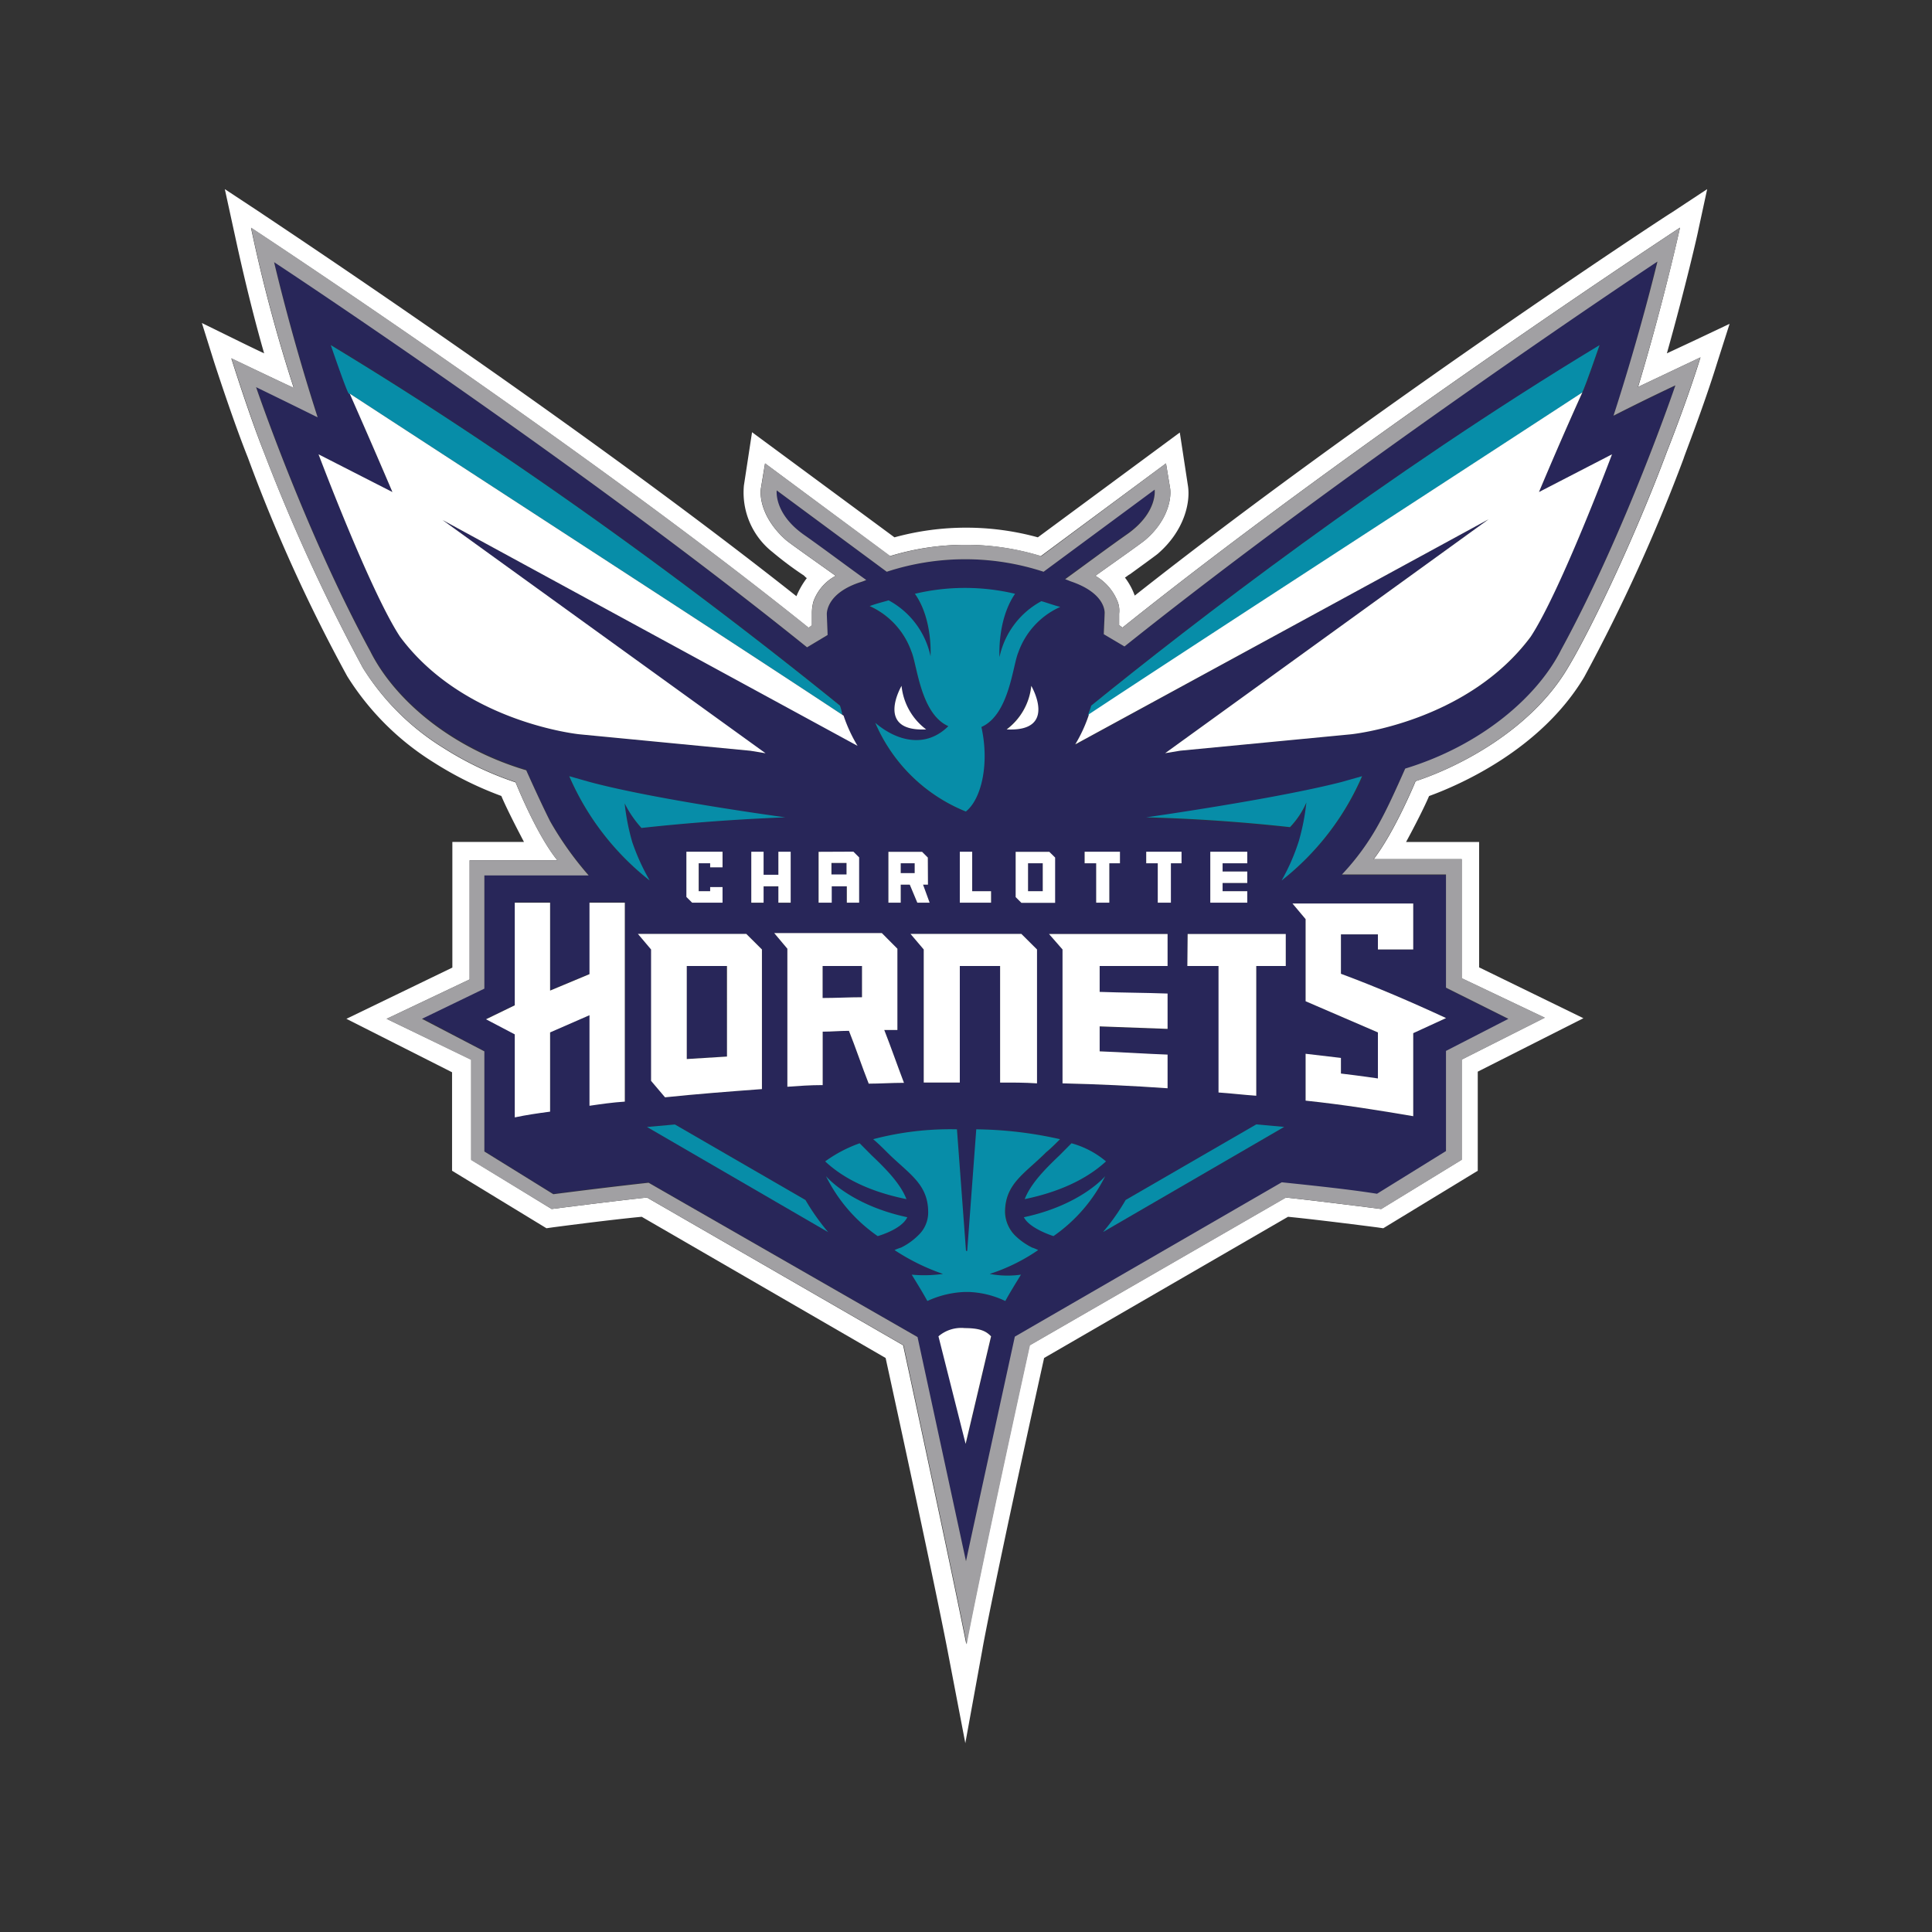 <svg xmlns="http://www.w3.org/2000/svg" viewBox="0 0 256 256"><rect x="0" y="0" width="256" height="256" fill="#333333" stroke="none"/><path d="M224.36,45.19l-3.49,1.63c2.51-8.92,4.14-16.1,4.14-16.21l1.2-5.55-4.79,3.16c-.44.21-40.48,26.55-71.06,50.7a9,9,0,0,0-1.3-2.39c.21-.11.43-.33.65-.43,3-2.18,3.59-2.62,3.7-2.72,3.48-3,4.35-6.75,4-9l-1.08-7.07L137.52,71.2a35.85,35.85,0,0,0-19,0L99.65,57.27l-1.08,7.07a10.05,10.05,0,0,0,3.8,8.82,45,45,0,0,0,4,3c.22.11.33.33.54.44A10.89,10.89,0,0,0,105.53,79C75.61,55.31,35,28.54,34.58,28.22l-4.79-3.16L31,30.61c.11.44,1.74,8.38,4,16.21-1.85-.87-3.38-1.63-3.38-1.63L26.75,42.8,28.38,48c.11.33,2.5,7.73,4.46,12.62A214.85,214.85,0,0,0,46,89.59,35.73,35.73,0,0,0,57.43,101a46.64,46.64,0,0,0,9,4.47c.54,1.3,1.74,3.7,3,6.09H59.94v16.65L45.9,135l14,7.08v13.05l12.51,7.62.76-.11s7.51-1,11.86-1.41l32.32,18.71c6.53,29.93,8.16,38.52,8.16,38.52l2.4,12.52,2.28-12.52c0-.1,1.63-9,8.16-38.52l32.32-18.71c4.35.43,11.86,1.41,11.86,1.41l.76.11,12.52-7.62V142l14-7.08-13.82-6.74V111.57h-9.68c1.3-2.39,2.5-4.79,3.05-6.09,3.91-1.42,14.79-6.1,20.56-15.78a229.16,229.16,0,0,0,13.17-28.95c.11-.43,2.61-6.74,4.46-12.73l1.63-5.11Zm-3.49,14.68c-4.35,11.65-10.12,23.62-13.05,28.51-4.9,8.38-14.59,13.28-20.24,15.13,0,0-2.72,6.63-5.55,10.33h11.64v15.78l11,5.23-11,5.55v13.27L183,160.2s-8.49-1.09-12.63-1.52l-33.95,19.58c-6.74,30.69-8.38,39.61-8.38,39.61s-1.63-8.38-8.37-39.61L85.73,158.68c-4.14.43-12.63,1.52-12.63,1.52l-10.66-6.53V140.4L51.23,135l11-5.22V114H73.86c-2.82-3.48-5.54-10.33-5.54-10.33a43.06,43.06,0,0,1-9.58-4.57A32.88,32.88,0,0,1,48.08,88.49,243.86,243.86,0,0,1,35,60c-2-5-4.35-12.51-4.35-12.51s6.31,3,8.27,3.92a206.31,206.31,0,0,1-5.66-21.22s43.41,28.51,73.88,53l.44-.33V81.31a5.65,5.65,0,0,1,.21-1.63,6.24,6.24,0,0,1,2.94-3.38c-2.28-1.63-6.31-4.46-6.63-4.78-2.94-2.62-3.49-5.44-3.27-6.86l.54-3.26,16.54,12.29a34.06,34.06,0,0,1,20,0L154.5,61.4l.54,3.26c.22,1.42-.33,4.35-3.26,6.86-.33.32-4.36,3.15-6.64,4.78a6.87,6.87,0,0,1,2.94,3.38,3.33,3.33,0,0,1,.21,1.63v1.52l.44.33c31.23-25,73.88-53,73.88-53s-2.17,9.9-5.55,21.11l8.27-3.92C223.48,53.34,220.87,59.87,220.87,59.87Z" style="fill:#fff"/><rect x="119.35" y="114.39" width="1.85" height="1.31" style="fill:#282659"/><path d="M96.28,128H91v12.3l5.33-.33Z" style="fill:#282659"/><path d="M219.57,34.63S179.85,61,149,85.66L146.23,84c0-.22.11-2.5.11-2.72,0,0,.32-2.61-4.36-4.24-.32-.11-.54-.22-.87-.33,2.29-1.63,5.77-4.24,8.27-6,4-2.83,3.59-5.87,3.59-5.87L138.28,75.76a33.38,33.38,0,0,0-20.78,0L102.92,65s-.44,3,3.59,5.87c2.5,1.74,6,4.36,8.27,6a6.5,6.5,0,0,1-.87.32c-4.57,1.53-4.35,4.25-4.35,4.25,0,.22.1,2.39.1,2.72l-2.72,1.63C76,60.85,36.32,34.63,36.32,34.63s2.18,9.46,5.77,20.56c-4.79-2.39-8.16-4-8.16-4s6.53,19.26,15.13,35C52.21,92.52,59.61,98.94,69.73,102c0,0,1.74,3.92,3.16,6.75A43.46,43.46,0,0,0,78,115.91H64.18v15l-8.27,4,8.27,4.36v13.27l9.14,5.66c3.37-.43,7.73-1,12.62-1.52l35.59,20.45L128,206.88c0-.11,6.52-29.71,6.52-29.71l35.37-20.45c5,.54,9.25,1,12.62,1.52l9.14-5.66V139.31l8.27-4.25-8.27-4.13v-15H177.78a32.63,32.63,0,0,0,4.9-6.74c1.09-2,2.18-4.36,3.48-7.29,10-3,17.52-9.47,20.68-15.78,8.59-15.78,15.12-35,15.12-35s-3.7,1.74-8.16,4C217.39,44,219.57,34.63,219.57,34.63Zm-64.86,89.12V128h-9v3.48c3,.11,6,.11,9,.22v4.68l-9-.33v3.27c3,.11,6,.32,9,.43v4.46c-4.57-.32-9.14-.54-13.92-.65V125.81L139,123.75Zm-11-9.36v-1.52h4.68v1.52H147v5.22h-1.74v-5.22Zm8.16,0v-1.52h4.68v1.52h-1.41v5.22h-1.74v-5.22Zm-5.33,39.5c-1.74,1.63-5,3.81-10.77,5,.76-1.95,2.5-3.8,4.57-5.76l1.63-1.64A12,12,0,0,1,146.55,153.89ZM127.18,128v15.45H122.4V125.81l-1.75-2.06h14.69l2.07,2.06v17.74c-1.63-.11-3.26-.11-4.89-.11V128Zm-4-8.38h-1.63l-1-2.39h-1.2v2.39h-1.63v-6.74h4.46l.76.76v3.59h-.65Zm8.16-1.52v1.52h-4.14v-6.74h1.64v5.22Zm4,1.52-.76-.76v-6H139l.77.76v6Zm-2-23a8.24,8.24,0,0,0,3.26-5.77S140.24,97,133.39,96.65ZM117.72,79.57a11,11,0,0,1,5.55,7.4s.32-4.9-2.07-8.27a28.68,28.68,0,0,1,13.27,0c-2.39,3.48-2.06,8.38-2.06,8.38a11,11,0,0,1,5.55-7.4c.76.21,1.63.54,2.5.76a10.39,10.39,0,0,0-5.55,6c-.76,1.74-1.2,8.27-4.9,9.91,1.09,4.89,0,9.57-2.06,11.2a22,22,0,0,1-12-11.75c2.93,2.5,6.74,3.37,9.68.44-3.7-1.64-4.13-8.16-4.9-9.91a10.39,10.39,0,0,0-5.55-6C116.08,80,117,79.79,117.72,79.57Zm1.74,11.31a8.24,8.24,0,0,0,3.26,5.77C115.87,97,119.46,90.88,119.46,90.88Zm-2.61,32.76,2.06,2.07v10.77h-1.74c.87,2.17,1.74,4.68,2.61,7-1.63,0-3.15.11-4.67.11-.88-2.18-1.75-4.79-2.62-7-1.19,0-2.28.11-3.48.11v7.07c-1.63,0-3.15.11-4.68.22V125.71l-1.74-2.07Zm-1.31,29.49c2.07,2,3.81,3.81,4.57,5.76-5.88-1.19-9-3.37-10.77-5a18,18,0,0,1,4.57-2.4Zm-12.4-37.22v-3h1.63v6.74h-1.63v-2.17h-2v2.17H99.54v-6.74h1.64v3Zm10.66,3.7h-1.63v-2.17h-2v2.17h-1.74v-6.74H113l.76.76ZM53,84.36C49,78.26,42.2,60.2,42.2,60.2l9.79,5c-3-7-5.29-12.22-5.61-13l-.15-.1s0,.54-2.4-6.42c28.84,17.41,54.3,37.1,67.47,47.77a7,7,0,0,1,.31,1.22l.12.08a20,20,0,0,0,1.85,4L58.63,68.9l42.76,30.91-2-.33L76.8,97.3S61.46,95.78,53,84.36Zm29.82,61.58c-1.63.11-3.16.33-4.68.55v-12l-5.22,2.28v10.45c-1.64.22-3.16.44-4.68.76V137l-3.81-2,3.81-1.85v-13.6h4.68v11.65l5.22-2.18v-9.47h4.68Zm-7.4-43.09,2.72.77C87,106,104,108.3,104,108.3c-8.16.32-15.13,1-19.05,1.41a14.21,14.21,0,0,1-2.17-3.26,29.58,29.58,0,0,0,1,5.11,28.52,28.52,0,0,0,2.28,5.11A35.5,35.5,0,0,1,75.39,102.85Zm17.19,11.54v3.7H94.1v-.55h1.64v2.07h-4l-.76-.76v-6h4.79v2.06H94.1v-.54Zm6.31,9.36,2.07,2.06v18.5c-4.46.33-8.71.66-12.84,1.09l-1.85-2.18V125.81l-1.74-2.06ZM85.73,149.32l3.7-.33,17.3,10a30.51,30.51,0,0,0,3,4.25Zm23.72,6.53s3.15,3.81,10.77,5.44c-.76,1.63-3.92,2.5-3.92,2.5A20.92,20.92,0,0,1,109.45,155.85ZM128,191.32l-3.6-14.25a4.64,4.64,0,0,1,3.49-1.09c2.28,0,2.93.54,3.48,1.09Zm7.29-22.42c-.66,1.09-1.42,2.29-2.07,3.49a12.24,12.24,0,0,0-4.9-1.2h-.43a12.91,12.91,0,0,0-5,1.2c-.65-1.2-1.41-2.4-2.07-3.49a17.79,17.79,0,0,0,4.14-.1,28.24,28.24,0,0,1-6.42-3.16,7.35,7.35,0,0,1,.87-.33,8.59,8.59,0,0,0,2.28-1.63,4.14,4.14,0,0,0,1.31-3.05c0-3.8-2.61-5.11-5.44-7.94-.54-.54-1.2-1.2-1.85-1.74a40,40,0,0,1,11.1-1.31l1.2,16.11h.21l1.2-16.11a52.66,52.66,0,0,1,11.1,1.31c-.65.65-1.2,1.2-1.85,1.74-2.83,2.83-5.44,4.14-5.44,7.94a4.58,4.58,0,0,0,1.3,3.05,8.8,8.8,0,0,0,2.29,1.63,5.19,5.19,0,0,1,.76.33,24.52,24.52,0,0,1-6.42,3.16A12.73,12.73,0,0,0,135.24,168.9Zm4.35-5.11s-3.16-1-3.92-2.5c7.62-1.63,10.77-5.44,10.77-5.44A21,21,0,0,1,139.59,163.79Zm6.53-.54a29.71,29.71,0,0,0,3-4.25l17.31-10,3.7.33ZM170.38,128h-3.91v17.19c-1.64-.11-3.38-.32-5-.43V128h-4.13v-4.24h13Zm-5.11-12.51V117H162v1.09h3.27v1.52h-4.9v-6.74h4.9v1.52H162v1.09Zm22,4.24v6.09h-4.68v-2h-4.9v5.22c4.68,1.74,9.25,3.7,13.93,5.87-1.52.66-2.94,1.31-4.35,2v11c-4.46-.76-9.14-1.52-14.26-2.06v-6.21l4.68.55v2.07c2.72.32,4.9.65,4.9.65v-6.1L173,132.67V121.79l-1.74-2.07Zm-17.41-3a27.49,27.49,0,0,0,2.28-5.22,29.58,29.58,0,0,0,1-5.11,11.21,11.21,0,0,1-2.17,3.26c-3.92-.43-10.88-1.09-19.05-1.3,0,0,17-2.4,25.9-4.68l2.72-.77A35.5,35.5,0,0,1,169.84,116.67Zm33-32.31C194.32,95.78,179,97.3,179,97.3l-22.63,2.18-2,.33,42.87-31L142.42,98.72a19.75,19.75,0,0,0,1.83-4l-.09.06c.11-.43.33-.87.43-1.3C157.87,82.72,183.33,63,212,45.73c-1.65,4.79-2.16,6-2.32,6.33l0,0s-2.51,5.44-5.77,13.16l9.68-5S206.84,78.26,202.81,84.36Z" style="fill:#282659"/><rect x="136.22" y="114.39" width="1.96" height="3.7" style="fill:#282659"/><path d="M114.23,128H109v4.24c1.74,0,3.48-.1,5.22-.1Z" style="fill:#282659"/><rect x="110.21" y="114.39" width="1.96" height="1.52" style="fill:#282659"/><path d="M209.63,52.06c.16-.3.67-1.54,2.32-6.33-28.62,17.3-54.08,37-67.36,47.77-.1.43-.32.87-.43,1.3l.09-.06,0,0C158.08,85.56,182.44,69.79,209.63,52.06Z" style="fill:#078da8"/><path d="M111.61,94.72a7,7,0,0,0-.31-1.22C98.13,82.83,72.67,63.14,43.83,45.73c2.4,7,2.4,6.42,2.4,6.42l.15.1-.05-.1C73.46,69.83,97.78,85.57,111.61,94.72Z" style="fill:#078da8"/><path d="M83.77,111.56a29.58,29.58,0,0,1-1-5.11A14.21,14.21,0,0,0,85,109.71c3.92-.44,10.89-1.09,19.05-1.41,0,0-17-2.29-25.9-4.68l-2.72-.77a35.5,35.5,0,0,0,10.66,13.82A28.52,28.52,0,0,1,83.77,111.56Z" style="fill:#078da8"/><path d="M120.76,86.31c.77,1.75,1.2,8.27,4.9,9.91-2.94,2.93-6.75,2.06-9.68-.44a22,22,0,0,0,12,11.75c2.06-1.63,3.15-6.31,2.06-11.2,3.7-1.64,4.14-8.17,4.9-9.91a10.39,10.39,0,0,1,5.55-6c-.87-.22-1.74-.55-2.5-.76a11,11,0,0,0-5.55,7.4s-.33-4.9,2.06-8.38a28.68,28.68,0,0,0-13.27,0c2.39,3.37,2.07,8.27,2.07,8.27a11,11,0,0,0-5.55-7.4c-.76.22-1.64.43-2.51.76A10.39,10.39,0,0,1,120.76,86.31Z" style="fill:#078da8"/><path d="M151.88,108.3c8.17.21,15.13.87,19.05,1.3a11.21,11.21,0,0,0,2.17-3.26,29.58,29.58,0,0,1-1,5.11,27.49,27.49,0,0,1-2.28,5.22,35.5,35.5,0,0,0,10.66-13.82l-2.72.77C168.86,105.9,151.88,108.3,151.88,108.3Z" style="fill:#078da8"/><path d="M89.43,149l-3.7.33,24,13.93a30.51,30.51,0,0,1-3-4.25Z" style="fill:#078da8"/><path d="M149.16,159a29.71,29.71,0,0,1-3,4.25l24-13.93-3.7-.33Z" style="fill:#078da8"/><path d="M120.22,161.29c-7.62-1.63-10.77-5.44-10.77-5.44a20.92,20.92,0,0,0,6.85,7.94S119.46,162.92,120.22,161.29Z" style="fill:#078da8"/><path d="M109.34,153.89c1.74,1.63,4.89,3.81,10.77,5-.76-1.95-2.5-3.8-4.57-5.76l-1.63-1.64A18,18,0,0,0,109.34,153.89Z" style="fill:#078da8"/><path d="M136.76,165.31a8.8,8.8,0,0,1-2.29-1.63,4.58,4.58,0,0,1-1.3-3.05c0-3.8,2.61-5.11,5.44-7.94.65-.54,1.2-1.09,1.85-1.74a52.66,52.66,0,0,0-11.1-1.31l-1.2,16.11H128l-1.2-16.11a40,40,0,0,0-11.1,1.31c.65.54,1.31,1.2,1.85,1.74,2.83,2.83,5.44,4.14,5.44,7.94a4.14,4.14,0,0,1-1.31,3.05,8.59,8.59,0,0,1-2.28,1.63,7.35,7.35,0,0,0-.87.33,28.24,28.24,0,0,0,6.42,3.16,17.79,17.79,0,0,1-4.14.1c.66,1.09,1.42,2.29,2.07,3.49a12.91,12.91,0,0,1,5-1.2h.43a12.24,12.24,0,0,1,4.9,1.2c.65-1.2,1.41-2.4,2.07-3.49a12.73,12.73,0,0,1-4.14-.1,24.52,24.52,0,0,0,6.42-3.16A5.19,5.19,0,0,0,136.76,165.31Z" style="fill:#078da8"/><path d="M135.67,161.29c.76,1.52,3.92,2.5,3.92,2.5a21,21,0,0,0,6.85-7.94S143.29,159.66,135.67,161.29Z" style="fill:#078da8"/><path d="M135.78,158.89c5.77-1.19,9-3.37,10.77-5a12,12,0,0,0-4.57-2.4l-1.63,1.64C138.28,155.09,136.54,156.94,135.78,158.89Z" style="fill:#078da8"/><path d="M119.46,90.88s-3.59,6.1,3.26,5.77A8.24,8.24,0,0,1,119.46,90.88Z" style="fill:#fff"/><path d="M136.65,90.88a8.24,8.24,0,0,1-3.26,5.77C140.24,97,136.65,90.88,136.65,90.88Z" style="fill:#fff"/><path d="M124.35,177.07l3.6,14.25,3.37-14.25c-.55-.55-1.2-1.09-3.48-1.09A4.64,4.64,0,0,0,124.35,177.07Z" style="fill:#fff"/><polygon points="155.15 119.61 155.15 114.39 156.56 114.39 156.56 112.86 151.88 112.86 151.88 114.39 153.41 114.39 153.41 119.61 155.15 119.61" style="fill:#fff"/><polygon points="146.99 119.61 146.99 114.39 148.4 114.39 148.4 112.86 143.72 112.86 143.72 114.39 145.25 114.39 145.25 119.61 146.99 119.61" style="fill:#fff"/><path d="M122.94,113.63l-.76-.76h-4.46v6.74h1.63v-2.39h1.2l1,2.39h1.63l-.87-2.39h.65Zm-1.74,2.06h-1.85v-1.3h1.85Z" style="fill:#fff"/><polygon points="165.27 114.39 165.27 112.86 160.37 112.86 160.37 119.61 165.27 119.61 165.27 118.09 162 118.09 162 117 165.27 117 165.27 115.48 162 115.48 162 114.39 165.27 114.39" style="fill:#fff"/><polygon points="127.18 112.86 127.18 119.61 131.32 119.61 131.32 118.09 128.82 118.09 128.82 112.86 127.18 112.86" style="fill:#fff"/><path d="M139.81,113.63l-.77-.76h-4.46v6l.76.76h4.47Zm-1.64,4.46h-1.95v-3.7h1.95Z" style="fill:#fff"/><path d="M108.47,112.87v6.74h1.74v-2.17h2v2.17h1.63v-6l-.76-.76Zm3.7,3h-2v-1.52h2Z" style="fill:#fff"/><polygon points="99.55 112.86 99.55 119.61 101.18 119.61 101.18 117.44 103.14 117.44 103.14 119.61 104.77 119.61 104.77 112.86 103.14 112.86 103.14 115.91 101.18 115.91 101.18 112.86 99.55 112.86" style="fill:#fff"/><path d="M209.67,52l0,0c-27.19,17.73-51.55,33.5-65.36,42.63l0,0a19.75,19.75,0,0,1-1.83,4L197.26,68.8l-42.87,31,2-.33L179,97.3s15.34-1.52,23.83-12.94c4-6.1,10.77-24.16,10.77-24.16l-9.68,5C207.16,57.48,209.67,52,209.67,52Z" style="fill:#fff"/><path d="M78.11,129.08l-5.22,2.18V119.61H68.21v13.6l-3.81,1.85,3.81,2v11c1.52-.32,3-.54,4.68-.76V136.8l5.22-2.28v12c1.52-.22,3-.44,4.68-.55V119.61H78.11Z" style="fill:#fff"/><path d="M104.33,125.71V144c1.53-.11,3-.22,4.68-.22V136.7c1.2,0,2.29-.11,3.48-.11.87,2.17,1.74,4.78,2.62,7,1.52,0,3-.11,4.67-.11-.87-2.28-1.74-4.79-2.61-7h1.74V125.71l-2.06-2.07H102.59ZM109,128h5.22v4.14c-1.74,0-3.48.1-5.22.1Z" style="fill:#fff"/><path d="M137.41,143.55V125.81l-2.07-2.06H120.65l1.75,2.06v17.63h4.78V128h5.34v15.45C134.15,143.44,135.78,143.44,137.41,143.55Z" style="fill:#fff"/><path d="M140.79,125.81v17.74c4.78.11,9.35.33,13.92.65v-4.46c-3-.11-6-.32-9-.43V136l9,.33v-4.68c-3-.11-6-.11-9-.22V128h9v-4.24H139Z" style="fill:#fff"/><path d="M157.33,128h4.13v16.76c1.63.11,3.37.32,5,.43V128h3.91v-4.24h-13Z" style="fill:#fff"/><path d="M86.27,143.22l1.85,2.18c4.13-.43,8.38-.76,12.84-1.09v-18.5l-2.07-2.06H84.53l1.74,2.06ZM91,128h5.33v12l-5.33.33Z" style="fill:#fff"/><path d="M173,121.79v10.88l9.58,4.13v6.1s-2.18-.33-4.9-.65v-2.07l-4.68-.55v6.21c5.12.54,9.8,1.3,14.26,2.06v-11c1.41-.65,2.83-1.3,4.35-2-4.68-2.17-9.25-4.13-13.93-5.87v-5.22h4.9v2h4.68v-6.09h-16Z" style="fill:#fff"/><polygon points="95.74 114.93 95.74 112.86 90.95 112.86 90.95 118.85 91.71 119.61 95.74 119.61 95.74 117.54 94.1 117.54 94.1 118.09 92.58 118.09 92.58 114.39 94.1 114.39 94.1 114.93 95.74 114.93" style="fill:#fff"/><path d="M99.44,99.48l2,.33L58.63,68.9l55,29.93a20,20,0,0,1-1.85-4l-.12-.08C97.78,85.57,73.46,69.83,46.33,52.15l.05.1C46.7,53,49,58.16,52,65.2l-9.79-5S49,78.26,53,84.36C61.46,95.78,76.8,97.3,76.8,97.3Z" style="fill:#fff"/><path d="M222.61,30.17s-42.65,28-73.88,53l-.44-.33V81.31a3.33,3.33,0,0,0-.21-1.63,6.87,6.87,0,0,0-2.94-3.38c2.28-1.63,6.31-4.46,6.64-4.78,2.93-2.51,3.48-5.44,3.26-6.86l-.54-3.26L138,73.69a34.06,34.06,0,0,0-20,0L101.39,61.4l-.54,3.26c-.22,1.42.33,4.24,3.27,6.86.32.32,4.35,3.15,6.63,4.78a6.24,6.24,0,0,0-2.94,3.38,5.65,5.65,0,0,0-.21,1.63v1.52l-.44.33c-30.47-24.48-73.88-53-73.88-53a206.31,206.31,0,0,0,5.66,21.22c-2-.88-8.27-3.92-8.27-3.92S33.06,55,35,60A243.86,243.86,0,0,0,48.08,88.49,32.88,32.88,0,0,0,58.74,99.05a43.06,43.06,0,0,0,9.58,4.57S71,110.47,73.86,114H62.22v15.78l-11,5.22,11.21,5.45v13.27L73.1,160.2s8.49-1.09,12.63-1.52l34,19.58c6.74,31.23,8.37,39.61,8.37,39.61s1.64-8.92,8.38-39.61l33.95-19.58c4.14.43,12.63,1.52,12.63,1.52l10.66-6.53V140.4l11-5.55-11-5.23V113.84H182c2.83-3.7,5.55-10.33,5.55-10.33,5.65-1.85,15.34-6.75,20.24-15.13,2.93-4.89,8.7-16.86,13.05-28.51,0,0,2.61-6.53,4.46-12.51l-8.27,3.92C220.44,40.07,222.61,30.17,222.61,30.17ZM222,51.06s-6.53,19.26-15.12,35c-3.16,6.31-10.67,12.73-20.68,15.78-1.3,2.93-2.39,5.33-3.48,7.29a32.63,32.63,0,0,1-4.9,6.74H191.6v15l8.27,4.13-8.27,4.25v13.27l-9.14,5.66c-3.37-.54-7.62-1-12.62-1.52l-35.37,20.45S128,206.77,128,206.88l-6.42-29.71L85.94,156.72c-4.89.54-9.25,1.09-12.62,1.52l-9.14-5.66V139.31L55.91,135l8.27-4v-15H78a43.46,43.46,0,0,1-5.11-7.18c-1.42-2.83-3.16-6.75-3.16-6.75-10.12-3-17.52-9.46-20.67-15.77-8.6-15.78-15.13-35-15.13-35s3.37,1.63,8.16,4c-3.59-11.1-5.77-20.56-5.77-20.56S76,60.85,106.94,85.77l2.72-1.63c0-.33-.1-2.5-.1-2.72,0,0-.22-2.72,4.35-4.25a6.5,6.5,0,0,0,.87-.32c-2.29-1.63-5.77-4.25-8.27-6-4-2.83-3.59-5.87-3.59-5.87L117.5,75.76a33.38,33.38,0,0,1,20.78,0L153,64.88s.44,3-3.59,5.87c-2.5,1.75-6,4.36-8.27,6,.33.11.55.22.87.33,4.68,1.63,4.36,4.24,4.36,4.24,0,.22-.11,2.5-.11,2.72L149,85.66c30.9-24.7,70.62-51,70.62-51S217.39,44,213.8,55.08C218.26,52.8,222,51.06,222,51.06Z" style="fill:#a1a0a3"/></svg>